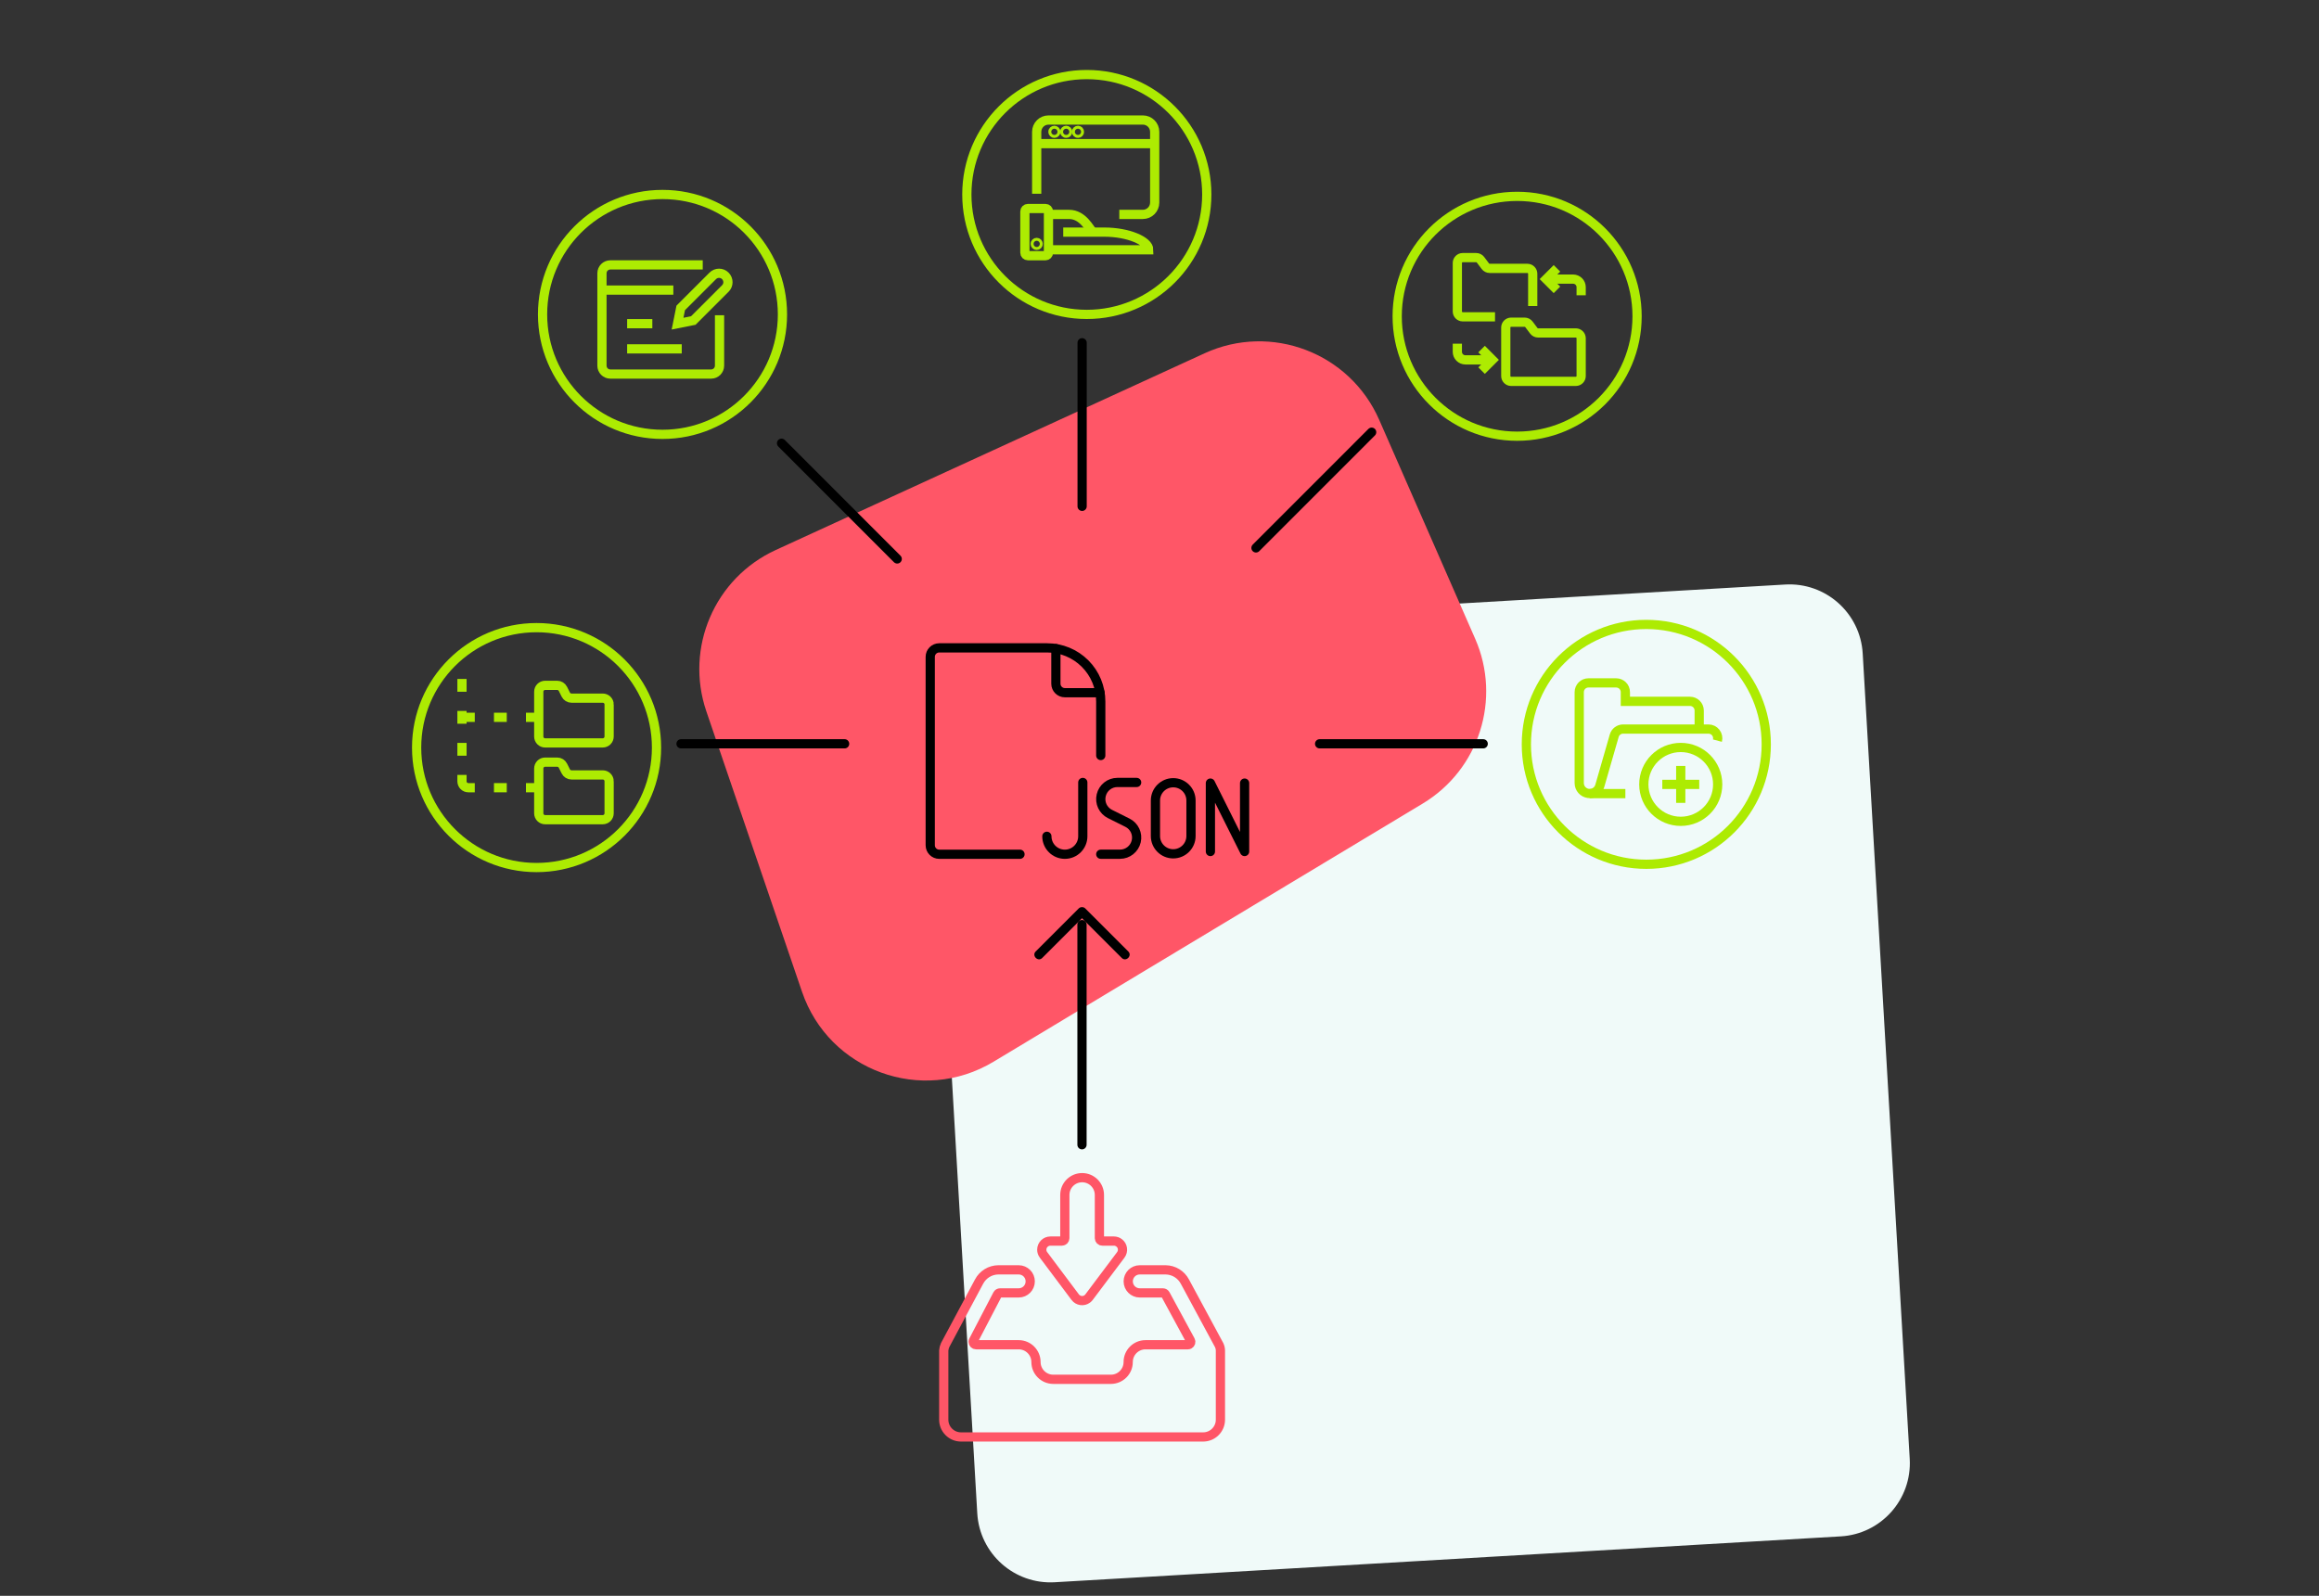 <?xml version="1.0" encoding="utf-8"?>
<!-- Generator: Adobe Illustrator 23.0.4, SVG Export Plug-In . SVG Version: 6.00 Build 0)  -->
<svg version="1.1" id="Layer_1" xmlns="http://www.w3.org/2000/svg" xmlns:xlink="http://www.w3.org/1999/xlink" x="0px" y="0px"
	 viewBox="0 0 754 519" style="enable-background:new 0 0 754 519;" xml:space="preserve">
<rect x="0" y="0" width="754" height="519" fill="#333333" stroke="none"/>
<style type="text/css">
	.st0{fill:#F0FAF9;}
	.st1{fill:#1EE0CA;}
	.st2{fill:none;stroke:#FF5667;stroke-width:3;stroke-miterlimit:10;}
	.st3{fill:none;stroke:#000000;stroke-width:3;stroke-linecap:round;stroke-linejoin:round;}
	.st4{fill:none;stroke:#000000;stroke-width:3;stroke-miterlimit:10;}
	.st5{fill:#FFFFFF;stroke:#000000;stroke-width:3;stroke-miterlimit:10;}
	.st6{fill:#ADEB02;}
	.st7{fill:#D7FF00;}
	.st8{fill:#D33BD3;}
	.st9{fill:none;stroke:#ADEB02;stroke-width:3;stroke-miterlimit:10;}
	.st10{fill:#FFFFFF;stroke:#000000;stroke-width:3;stroke-linecap:round;stroke-linejoin:round;}
	.st11{fill:#FFFFFF;}
	.st12{fill:#FFFFFF;stroke:#FF5667;stroke-width:3;stroke-miterlimit:10;}
	.st13{fill:#EE4B95;}
	.st14{fill:#FFFFFF;stroke:#ADEB02;stroke-width:3;stroke-miterlimit:10;}
	.st15{fill:#FF5667;}
</style>
<path class="st0" d="M598.51,499.66l-255.56,14.92c-13.15,0.77-24.43-9.27-25.2-22.42l-15.29-261.94
	c-0.77-13.15,9.27-24.43,22.42-25.2l255.56-14.92c13.15-0.77,24.43,9.27,25.2,22.42l15.29,261.94
	C621.69,487.61,611.66,498.89,598.51,499.66z"/>
<g>
	<g id="Content__x2F__Content-Creation__x2F__content-browser-edit_2_">
		<g id="Group_2_">
			<g id="content-browser-edit_2_">
				<path id="Shape_2_" class="st9" d="M228.49,86.15h-30.04c-1.51,0-2.73,1.22-2.73,2.73v30.04c0,1.51,1.22,2.73,2.73,2.73h32.77
					c1.51,0,2.73-1.22,2.73-2.73v-16.39"/>
				<path id="Shape_2_2_" class="st9" d="M195.72,94.34h23.21"/>
				<path id="Shape_3_2_" class="st9" d="M235.84,93.82l-10.42,10.42l-5.12,1.02l1.03-5.12l10.42-10.42
					c0.54-0.54,1.28-0.85,2.04-0.85s1.5,0.3,2.04,0.85l0.01,0.01C236.97,90.87,236.97,92.7,235.84,93.82L235.84,93.82z"/>
				<path id="Shape_4_2_" class="st9" d="M203.91,105.27h8.19"/>
				<path id="Shape_5_2_" class="st9" d="M203.91,113.46h17.75"/>
			</g>
		</g>
	</g>
	<path class="st9" d="M215.41,63.25c21.55,0,39,17.46,39,39c0,21.54-17.46,39.01-39,39.01c-21.54,0-39-17.46-39-39.01
		C176.4,80.71,193.87,63.25,215.41,63.25z"/>
</g>
<g>
	<path class="st9" d="M392.37,63.25c0,21.54-17.46,39-39.01,39c-21.54,0-39-17.46-39-39c0-21.54,17.46-39,39-39
		C374.91,24.25,392.37,41.71,392.37,63.25z"/>
</g>
<g>
	<path class="st9" d="M213.46,243.14c0,21.53-17.46,39-39,39c-21.54,0-39-17.47-39-39c0-21.55,17.46-39.02,39-39.02
		C196,204.13,213.46,221.6,213.46,243.14z"/>
</g>
<g id="Files-Folders__x2F__Folders__x2F__folder-connect">
	<g id="Group_77">
		<g id="folder-connect">
			<path id="Shape_362" class="st9" d="M198.06,229.13c0-1.15-0.93-2.08-2.08-2.08h-10.16c-0.79,0-1.51-0.45-1.86-1.15l-0.93-1.86
				c-0.35-0.7-1.07-1.15-1.86-1.15h-3.92c-1.15,0-2.08,0.93-2.08,2.08v14.56c0,1.15,0.93,2.08,2.08,2.08h18.72
				c1.15,0,2.08-0.93,2.08-2.08V229.13z"/>
			<path id="Shape_363" class="st9" d="M198.06,254.1c0-1.15-0.93-2.08-2.08-2.08h-10.16c-0.79,0-1.51-0.45-1.86-1.15l-0.93-1.86
				c-0.35-0.7-1.07-1.15-1.86-1.15h-3.92c-1.15,0-2.08,0.93-2.08,2.08v14.56c0,1.15,0.93,2.08,2.08,2.08h18.72
				c1.15,0,2.08-0.93,2.08-2.08V254.1z"/>
			<path id="Shape_364" class="st9" d="M150.21,220.81v4.16"/>
			<path id="Shape_365" class="st9" d="M150.21,231.21v4.16"/>
			<path id="Shape_366" class="st9" d="M150.21,241.61v4.16"/>
			<path id="Shape_367" class="st9" d="M150.21,252.02v2.08c0,1.15,0.93,2.08,2.08,2.08h2.08"/>
			<path id="Shape_368" class="st9" d="M150.21,233.29h4.16"/>
			<path id="Shape_369" class="st9" d="M160.61,233.29h4.16"/>
			<path id="Shape_370" class="st9" d="M171.01,233.29h4.16"/>
			<path id="Shape_371" class="st9" d="M160.61,256.18h4.16"/>
			<path id="Shape_372_1_" class="st9" d="M171.01,256.18h4.16"/>
		</g>
	</g>
</g>
<g id="Programming-Apps-Websites__x2F__Website-Development__x2F__browser-hand">
	<g id="Group_83_2_">
		<g id="browser-hand">
			<path id="Rectangle-path_47" class="st9" d="M333.23,68.77c0-0.53,0.43-0.96,0.96-0.96h5.75c0.53,0,0.96,0.43,0.96,0.96V82.2
				c0,0.53-0.43,0.96-0.96,0.96h-5.75c-0.53,0-0.96-0.43-0.96-0.96V68.77z"/>
			<path id="Shape_539" class="st9" d="M340.9,81.24h32.61c0-2.88-6.71-5.75-14.39-5.75H345.7"/>
			<path id="Shape_540" class="st9" d="M340.9,69.73h6.71c4.51,0,6.71,4.8,7.67,5.75"/>
			<path id="Shape_541" class="st9" d="M337.07,78.84c-0.26,0-0.48,0.21-0.48,0.48s0.21,0.48,0.48,0.48c0.26,0,0.48-0.21,0.48-0.48
				S337.33,78.84,337.07,78.84L337.07,78.84"/>
			<path id="Shape_542" class="st9" d="M337.07,63.01V42.87c0.01-2.12,1.72-3.83,3.84-3.84h30.69c2.12,0.01,3.83,1.72,3.84,3.84
				v23.02c-0.01,2.12-1.72,3.83-3.84,3.84h-7.67"/>
			<path id="Shape_543" class="st9" d="M337.07,46.71h38.36"/>
			<path id="Shape_544" class="st9" d="M342.82,42.39c-0.26,0-0.48,0.21-0.48,0.48s0.21,0.48,0.48,0.48c0.26,0,0.48-0.21,0.48-0.48
				S343.09,42.39,342.82,42.39"/>
			<path id="Shape_545" class="st9" d="M346.66,42.39c-0.26,0-0.48,0.21-0.48,0.48s0.21,0.48,0.48,0.48c0.26,0,0.48-0.21,0.48-0.48
				S346.92,42.39,346.66,42.39"/>
			<path id="Shape_546" class="st9" d="M350.49,42.39c-0.26,0-0.48,0.21-0.48,0.48s0.21,0.48,0.48,0.48s0.48-0.21,0.48-0.48
				S350.76,42.39,350.49,42.39"/>
		</g>
	</g>
</g>
<g>
	<path class="st9" d="M532.28,102.86c0,21.54-17.46,39-39,39c-21.54,0-39-17.46-39-39c0-21.54,17.46-39,39-39
		C514.82,63.85,532.28,81.32,532.28,102.86z"/>
</g>
<g id="Files-Folders__x2F__Folders__x2F__folder-exchange_2_">
	<g id="Group_86_2_">
		<g id="folder-exchange_2_">
			<path id="Shape_410_2_" class="st9" d="M498.35,99.53v-10.5c0-0.97-0.78-1.75-1.75-1.75h-12.25c-0.55,0-1.07-0.26-1.4-0.7
				l-1.58-2.1c-0.33-0.44-0.85-0.7-1.4-0.7h-4.38c-0.97,0-1.75,0.78-1.75,1.75v15.75c0,0.97,0.78,1.75,1.75,1.75h10.5"/>
			<path id="Shape_411_2_" class="st9" d="M512.35,108.28H500.1c-0.55,0-1.07-0.26-1.4-0.7l-1.58-2.1c-0.33-0.44-0.85-0.7-1.4-0.7
				h-4.38c-0.97,0-1.75,0.78-1.75,1.75v15.75c0,0.97,0.78,1.75,1.75,1.75h21.01c0.97,0,1.75-0.78,1.75-1.75v-12.25
				C514.1,109.06,513.32,108.28,512.35,108.28z"/>
			<path id="Shape_412_2_" class="st9" d="M514.1,96.03V93.4c0-1.45-1.18-2.63-2.63-2.63h-8.75"/>
			<path id="Shape_413_2_" class="st9" d="M506.23,87.27l-3.5,3.5l3.5,3.5"/>
			<path id="Shape_414_2_" class="st9" d="M473.84,111.78v2.63c0,1.45,1.18,2.63,2.63,2.63h8.75"/>
			<path id="Shape_415_2_" class="st9" d="M481.72,120.53l3.5-3.5l-3.5-3.5"/>
		</g>
	</g>
</g>
<g>
	<g id="Files-Folders__x2F__Folders__x2F__folder-add_6_">
		<g id="Group_69_6_">
			<g id="folder-add_6_">
				<path id="Shape_272_6_" class="st9" d="M528.47,258.1h-11.61"/>
				<path id="Shape_273_6_" class="st9" d="M552.48,237.09v-6c0-1.66-1.34-3-3-3h-21.01v-3c0-1.66-1.34-3-3-3h-9c-1.66,0-3,1.34-3,3
					v29.62c0.02,1.69,1.28,3.11,2.96,3.33c1.68,0.22,3.26-0.82,3.72-2.45l4.7-16.32c0.37-1.29,1.55-2.17,2.89-2.17h27.76
					c0.93,0,1.81,0.43,2.38,1.17c0.57,0.74,0.76,1.7,0.52,2.6"/>
				<path id="Oval_34_42_" class="st9" d="M546.48,267.11c6.63,0,12.01-5.38,12.01-12.01c0-6.63-5.38-12.01-12.01-12.01
					s-12.01,5.38-12.01,12.01C534.47,261.73,539.85,267.11,546.48,267.11z"/>
				<path id="Shape_274_6_" class="st9" d="M546.48,249.1v12.01"/>
				<path id="Shape_275_6_" class="st9" d="M540.48,255.1h12.01"/>
			</g>
		</g>
	</g>
	<path class="st9" d="M535.28,203.08c21.54,0,39,17.47,39,39c0,21.54-17.46,39-39,39c-21.53,0-39-17.46-39-39
		C496.28,220.54,513.75,203.08,535.28,203.08z"/>
</g>
<path class="st15" d="M260.77,322.55l-31.11-91.21c-7.05-20.68,2.69-43.35,22.55-52.46l139.44-63.98
	c21.64-9.93,47.21-0.19,56.77,21.61l31.22,71.23c8.59,19.61,1.29,42.55-17.05,53.59L323.03,345.3
	C299.77,359.29,269.53,348.25,260.77,322.55z"/>
<g>
	<g>
		<g>
			<line class="st3" x1="351.8" y1="372.3" x2="351.8" y2="300.71"/>
			<line class="st3" x1="221.43" y1="241.9" x2="274.62" y2="241.9"/>
			<line class="st3" x1="254.11" y1="144.15" x2="291.72" y2="181.78"/>
			<line class="st3" x1="351.84" y1="111.47" x2="351.84" y2="164.67"/>
			<line class="st3" x1="445.98" y1="140.56" x2="408.37" y2="178.19"/>
		</g>
	</g>
	<line class="st3" x1="482.25" y1="241.9" x2="429.06" y2="241.9"/>
</g>
<g id="Programming-Apps-Websites__x2F__Coding-Files__x2F__file-js-1">
	<g id="Group_348">
		<g id="file-js-1">
			<path id="Shape_2328" class="st3" d="M357.9,245.71v-17.57c0-4.63-1.83-9.06-5.1-12.33c-3.27-3.27-7.71-5.11-12.33-5.11h-35.09
				c-1.61,0-2.92,1.31-2.92,2.92v61.28c0,1.61,1.31,2.92,2.92,2.92h26.26"/>
			<path id="Shape_2329" class="st3" d="M343.31,210.93v11.43c0,1.61,1.31,2.92,2.92,2.92h11.44"/>
			<path id="Shape_2330" class="st3" d="M352.06,254.47v17.51c0,3.22-2.61,5.84-5.84,5.84c-3.22,0-5.84-2.61-5.84-5.84"/>
			<path id="Shape_2331" class="st3" d="M369.57,254.47h-6.26c-2.51,0-4.69,1.73-5.26,4.17c-0.58,2.44,0.6,4.96,2.84,6.08l5.69,2.84
				c2.25,1.12,3.43,3.64,2.85,6.08c-0.58,2.44-2.76,4.17-5.27,4.17h-6.26"/>
		</g>
	</g>
</g>
<path id="Shape_2463_1_" class="st3" d="M387.24,271.9c0,3.19-2.59,5.78-5.78,5.78c-3.19,0-5.78-2.59-5.78-5.78v-11.56
	c0-3.19,2.59-5.78,5.78-5.78c3.19,0,5.78,2.59,5.78,5.78V271.9z"/>
<path id="Shape_1736_1_" class="st3" d="M393.55,276.93v-22.25l11.12,22.25v-22.25"/>
<g>
	<g>
		<path d="M338.86,311.56c4.67-4.67,9.33-9.33,14-14c-0.71,0-1.41,0-2.12,0c4.67,4.67,9.33,9.33,14,14
			c1.37,1.37,3.49-0.75,2.12-2.12c-4.67-4.67-9.33-9.33-14-14c-0.57-0.57-1.55-0.57-2.12,0c-4.67,4.67-9.33,9.33-14,14
			C335.38,310.81,337.5,312.93,338.86,311.56L338.86,311.56z"/>
	</g>
</g>
<g transform="matrix(1,0,0,1,0,0)">
	<path class="st2" d="M396.39,437.45l-11.12-20.62c-1.23-2.34-3.64-3.82-6.29-3.85h-8.4c-2.07,0-3.75,1.68-3.75,3.75
		c0,2.07,1.68,3.75,3.75,3.75h7.53c0.34,0,0.66,0.19,0.82,0.49l8.13,14.99c0.25,0.45,0.08,1.02-0.38,1.27
		c-0.14,0.07-0.29,0.11-0.45,0.11h-13.79c-3.1,0-5.62,2.52-5.62,5.62s-2.52,5.62-5.62,5.62h-18.74c-3.1,0-5.62-2.52-5.62-5.62
		s-2.52-5.62-5.62-5.62h-13.87c-0.52,0-0.94-0.42-0.94-0.94c0-0.15,0.04-0.3,0.11-0.43l7.81-14.99c0.16-0.31,0.48-0.5,0.83-0.5h6.06
		c2.07,0,3.75-1.68,3.75-3.75c0-2.07-1.68-3.75-3.75-3.75h-6.61c-2.64,0.02-5.05,1.5-6.28,3.84l-11.02,20.62
		c-0.26,0.56-0.41,1.17-0.46,1.78v22.49c0,3.1,2.52,5.62,5.62,5.62h78.72c3.1,0,5.62-2.52,5.62-5.62v-22.49
		C396.8,438.61,396.65,438.01,396.39,437.45z M339.29,408.12l10.3,13.74c0.93,1.24,2.7,1.5,3.94,0.56c0.21-0.16,0.4-0.35,0.56-0.56
		l10.32-13.74c0.93-1.24,0.69-3-0.55-3.93c-0.49-0.37-1.09-0.57-1.7-0.57h-3.75c-0.52,0.01-0.94-0.41-0.95-0.93c0,0,0-0.01,0-0.01
		v-14.06c0-3.1-2.52-5.62-5.62-5.62s-5.62,2.52-5.62,5.62v14.06c0,0.52-0.42,0.94-0.94,0.94h-3.75c-1.55,0-2.81,1.26-2.81,2.81
		c0,0.61,0.2,1.2,0.56,1.69H339.29z"/>
</g>
</svg>
